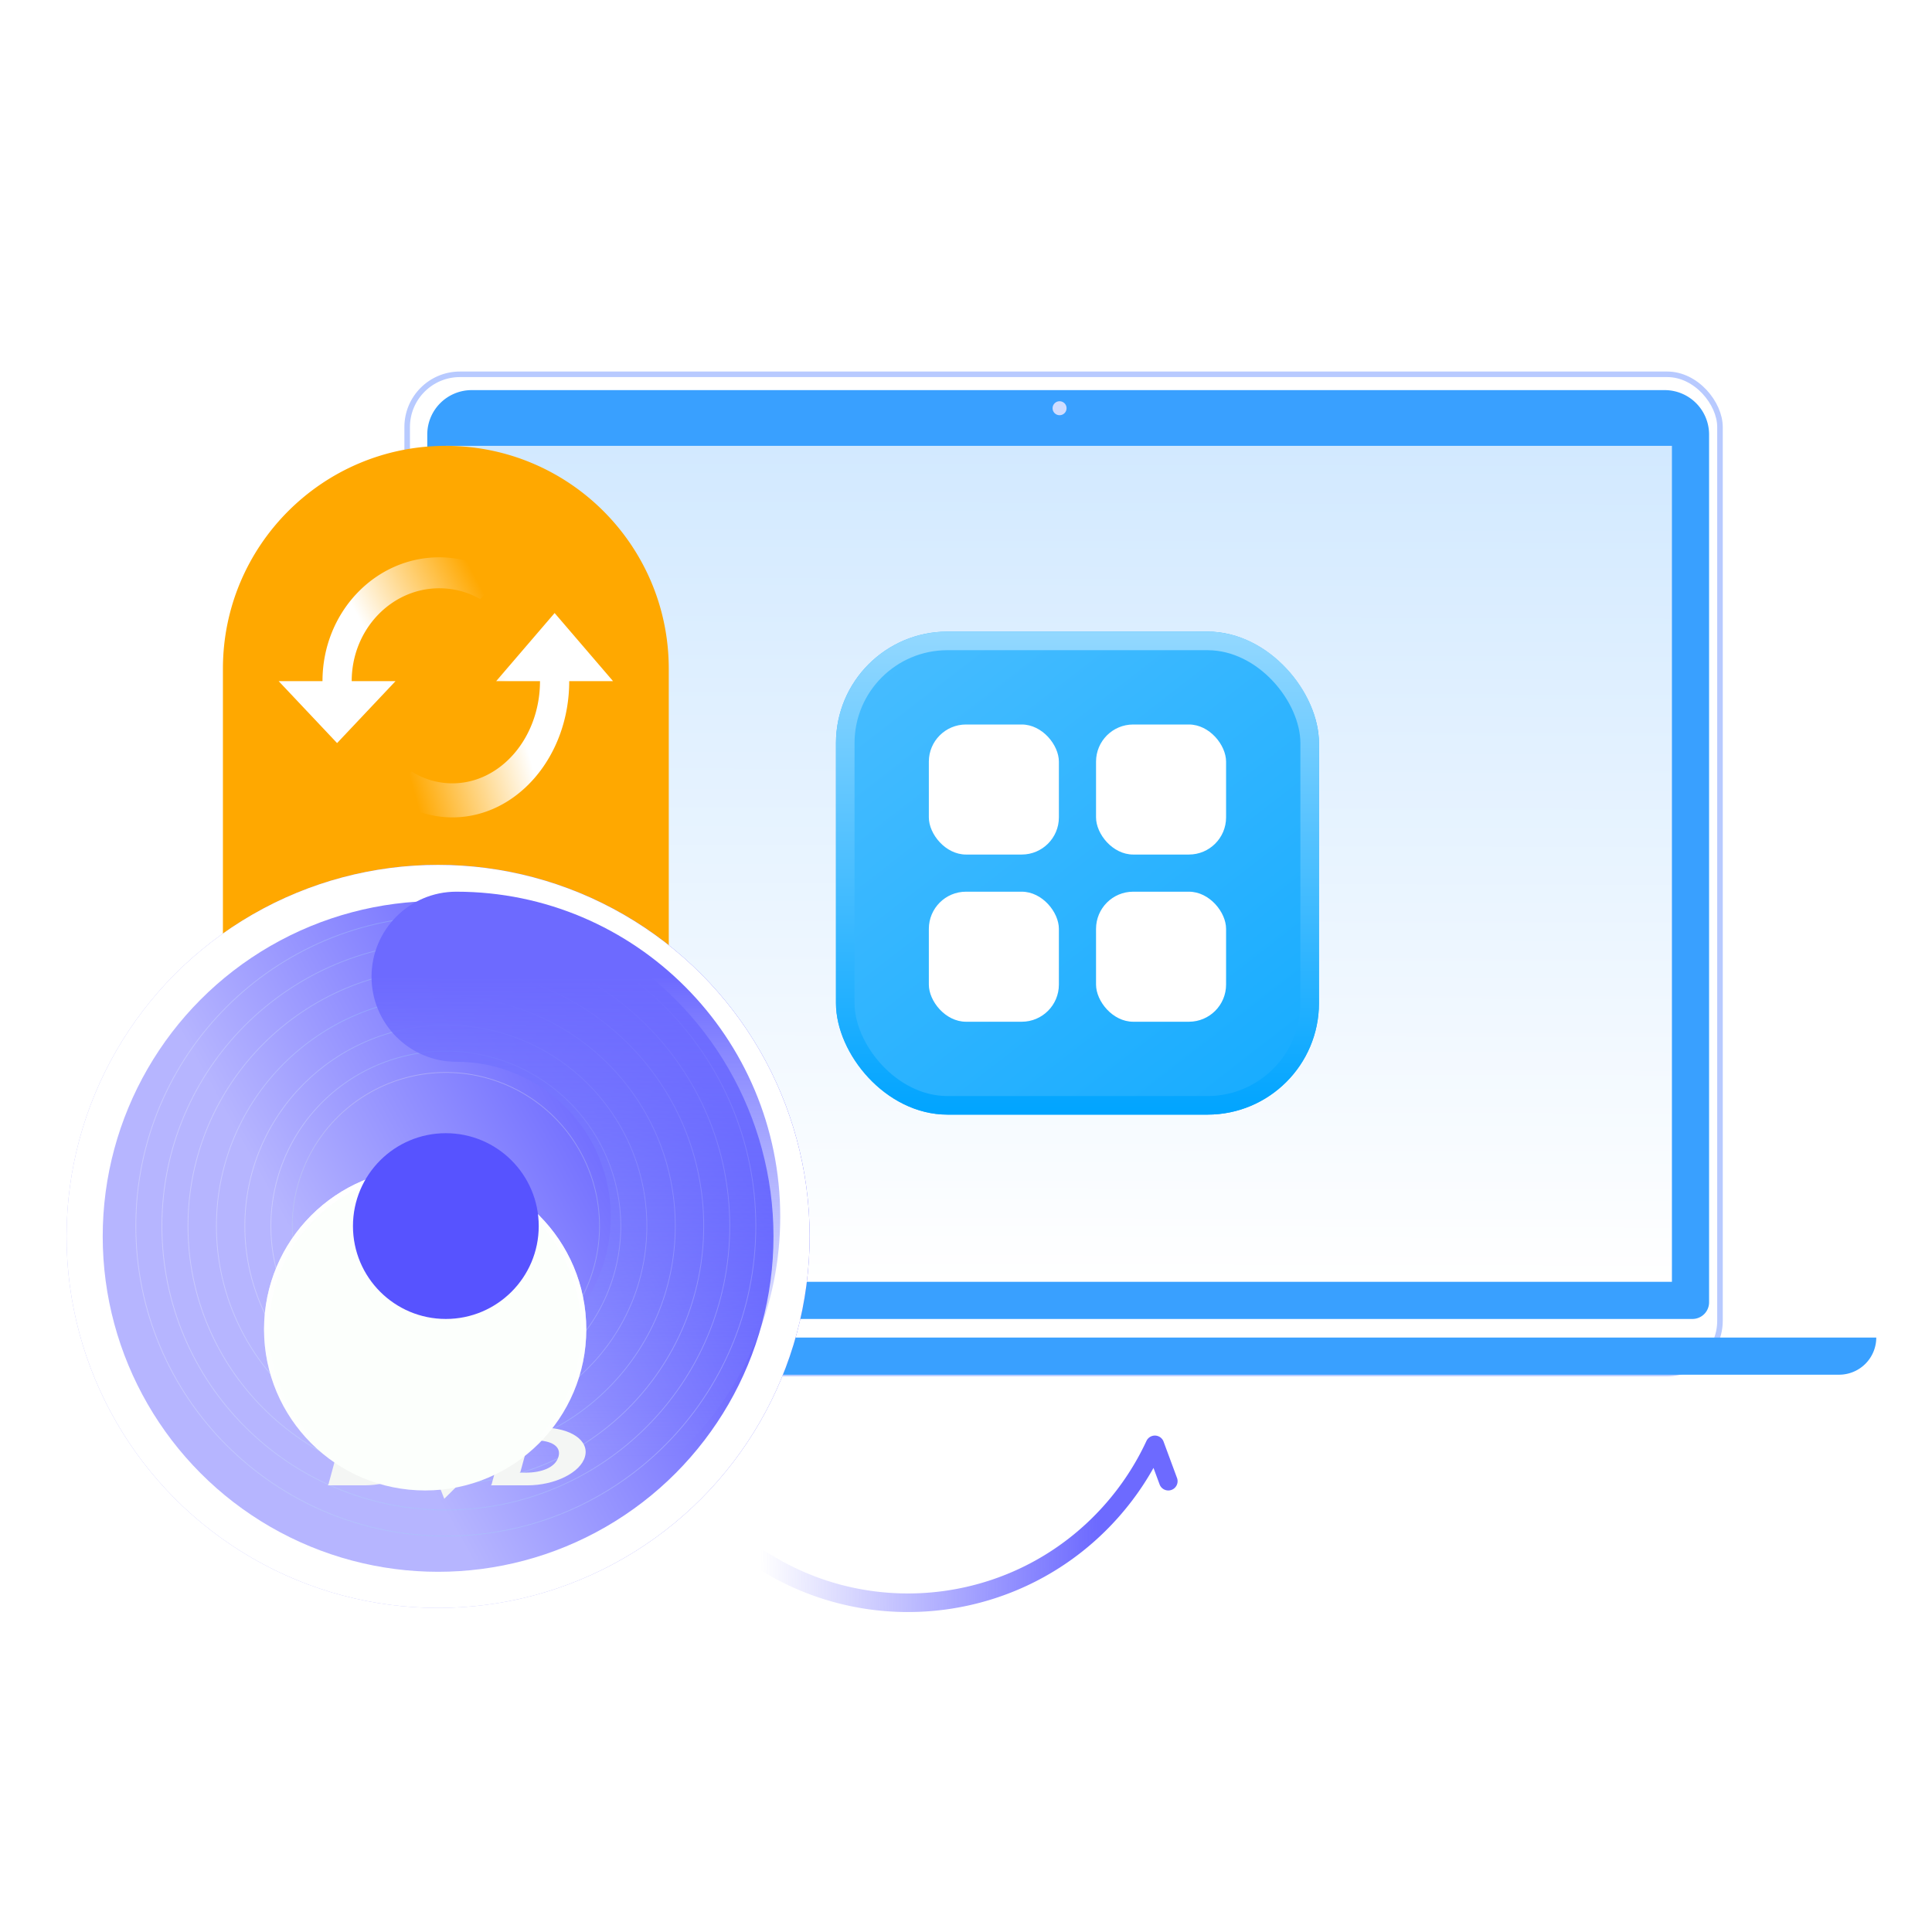 <svg xmlns="http://www.w3.org/2000/svg" width="104" height="104" fill="none"><rect width="70.669" height="53.786" x="21.918" y="20.149" fill="#fff" stroke="#B8CAFF" stroke-width=".299" rx="2.839"/><path fill="#39A0FF" d="M23 23.39A2.39 2.39 0 0 1 25.39 21h64.22A2.39 2.39 0 0 1 92 23.39v46.714a.896.896 0 0 1-.896.896H23.896a.896.896 0 0 1-.896-.896zM13 72h88a2 2 0 0 1-2 2H15a2 2 0 0 1-2-2"/><circle cx="57.037" cy="21.975" r=".377" fill="#CFDCFF"/><path fill="url(#a)" d="M24 24h66v45H24z"/><mask id="c" width="66" height="45" x="24" y="24" maskUnits="userSpaceOnUse" style="mask-type:alpha"><path fill="url(#b)" d="M24 24h66v45H24z"/></mask><g mask="url(#c)"><g filter="url(#d)"><rect width="26" height="26" x="45" y="34" fill="url(#e)" rx="6"/></g><rect width="25" height="25" x="45.5" y="34.5" stroke="url(#f)" rx="5.5"/><rect width="7" height="7" x="50" y="39" fill="#fff" rx="2"/><rect width="7" height="7" x="50" y="48" fill="#fff" rx="2"/><rect width="7" height="7" x="59" y="39" fill="#fff" rx="2"/><rect width="7" height="7" x="59" y="48" fill="#fff" rx="2"/></g><g filter="url(#g)"><path fill="#FFA800" d="M16 69a4 4 0 0 1-4-4V36c0-6.627 5.373-12 12-12s12 5.373 12 12v29a4 4 0 0 1-4 4z"/></g><path fill="url(#h)" d="m29.855 33-3.146 3.666h2.359c0 3.035-2.115 5.501-4.718 5.501a4.1 4.1 0 0 1-2.202-.642L21 42.864c1.001.742 2.163 1.137 3.35 1.136 3.476 0 6.291-3.282 6.291-7.334H33z"/><path fill="url(#i)" d="M18.932 36.667c0-2.759 2.115-5 4.718-5 .794 0 1.55.208 2.202.583L27 31.034A6 6 0 0 0 23.65 30c-3.476 0-6.29 2.983-6.29 6.666H15L18.145 40l3.146-3.334z"/><g filter="url(#j)"><circle cx="24" cy="66" r="20" fill="url(#k)"/><circle cx="24" cy="66" r="19.027" stroke="#fff" stroke-width="1.946"/></g><path fill="url(#l)" fill-rule="evenodd" d="M23.998 82.667c9.205 0 16.667-7.462 16.667-16.667s-7.462-16.666-16.667-16.666c-9.204 0-16.666 7.461-16.666 16.666s7.462 16.667 16.666 16.667m0 .04c9.228 0 16.708-7.48 16.708-16.707s-7.48-16.708-16.708-16.708S7.291 56.772 7.291 66s7.48 16.708 16.707 16.708" clip-rule="evenodd" opacity=".3"/><path fill="url(#m)" fill-rule="evenodd" d="M24 81.264c8.429 0 15.263-6.834 15.263-15.264s-6.834-15.264-15.264-15.264S8.736 57.57 8.736 66s6.833 15.263 15.263 15.263m0 .04c8.452 0 15.304-6.851 15.304-15.304S32.452 50.695 24 50.695 8.694 57.547 8.694 66 15.547 81.305 24 81.305" clip-rule="evenodd" opacity=".3"/><path fill="url(#n)" fill-rule="evenodd" d="M24 79.86c7.655 0 13.86-6.205 13.86-13.86S31.656 52.14 24 52.14 10.14 58.344 10.14 66 16.345 79.86 24 79.86m0 .042c7.678 0 13.902-6.224 13.902-13.902S31.678 52.098 24 52.098 10.098 58.322 10.098 66 16.323 79.902 24 79.902" clip-rule="evenodd" opacity=".3"/><path fill="url(#o)" fill-rule="evenodd" d="M24 78.33c6.81 0 12.33-5.52 12.33-12.33S30.81 53.67 24 53.67 11.67 59.19 11.67 66 17.19 78.33 24 78.33m0 .041c6.833 0 12.371-5.539 12.371-12.371s-5.538-12.372-12.37-12.372c-6.834 0-12.372 5.54-12.372 12.372S17.168 78.37 24 78.37" clip-rule="evenodd" opacity=".3"/><path fill="url(#p)" fill-rule="evenodd" d="M24 76.8c5.964 0 10.8-4.835 10.8-10.8S29.964 55.2 24 55.2 13.2 60.035 13.2 66 18.035 76.8 24 76.8m0 .04c5.987 0 10.84-4.853 10.84-10.84S29.988 55.16 24 55.16 13.159 60.012 13.159 66s4.854 10.84 10.84 10.84" clip-rule="evenodd" opacity=".3"/><path fill="url(#q)" fill-rule="evenodd" d="M23.999 75.397a9.397 9.397 0 1 0 0-18.794 9.397 9.397 0 0 0 0 18.794m0 .041a9.438 9.438 0 1 0 0-18.876 9.438 9.438 0 0 0 0 18.876" clip-rule="evenodd" opacity=".3"/><path fill="url(#r)" fill-rule="evenodd" d="M24.002 74.249a8.249 8.249 0 1 0 0-16.498 8.249 8.249 0 0 0 0 16.498m0 .041a8.29 8.29 0 1 0 0-16.58 8.29 8.29 0 0 0 0 16.58" clip-rule="evenodd" opacity=".3"/><path fill="url(#s)" fill-rule="evenodd" d="M20 52.577C20 50.05 22.042 48 24.561 48 34.193 48 42 55.835 42 65.5S34.193 83 24.561 83C22.042 83 20 80.95 20 78.423s2.042-4.578 4.561-4.578c4.593 0 8.316-3.736 8.316-8.345s-3.723-8.345-8.316-8.345c-2.519 0-4.561-2.05-4.561-4.578" clip-rule="evenodd"/><g filter="url(#t)"><path fill="#F4F6F4" d="m23.718 76.714.749 2.034 1.766-2.034h2.997c1.468 0 2.498.68 2.262 1.551-.236.872-1.636 1.552-3.098 1.552h-1.989s.045-.013.055-.04c.077-.299.539-1.982.545-2.008.006-.032-.034-.042-.034-.042h1.445s-.028-.002-.04.042q-.182.66-.361 1.321c-.007.03-.051.044-.051.044h.345c.82 0 1.595-.262 1.758-.87.15-.554-.393-.868-1.276-.868h-.32l-1.383.001-3.173 3.143-1.215-3.087s-.011-.02-.02-.046c-.005-.008-.035-.034-.066-.02-.02.011-.023.037-.02.046.011.021.013.025.015.035.18.295.147.636.104.798-.245.87-1.639 1.551-3.1 1.551h-1.99s.048-.013.055-.04c.08-.299.542-1.991.545-2.008.006-.028-.031-.042-.031-.042h1.455s-.042.012-.05.042c-.008.024-.302 1.086-.364 1.322-.007.03-.056.044-.056.044h.353c.82 0 1.59-.262 1.753-.87.149-.554-.389-.869-1.27-.869h-1.73s.04-.019.046-.044c.04-.14.157-.58.163-.6.006-.023-.033-.038-.033-.038z"/></g><g filter="url(#u)"><circle cx="23.999" cy="66" r="8.673" fill="#FCFFFC"/><circle cx="23.999" cy="66" r="8.534" stroke="url(#v)" stroke-width=".278"/></g><circle cx="24" cy="66" r="5" fill="#5753FF"/><path stroke="url(#w)" stroke-linecap="round" stroke-linejoin="round" d="M41 83.965c5.937 3.828 13.952 2.86 18.808-2.597a14.7 14.7 0 0 0 2.359-3.591l.723 1.955"/><defs><linearGradient id="a" x1="57" x2="56.886" y1="24" y2="69.076" gradientUnits="userSpaceOnUse"><stop stop-color="#D2E9FF"/><stop offset="1" stop-color="#fff"/></linearGradient><linearGradient id="b" x1="57" x2="56.886" y1="24" y2="69.076" gradientUnits="userSpaceOnUse"><stop stop-color="#39A0FF"/><stop offset="1" stop-color="#fff"/></linearGradient><linearGradient id="e" x1="47.86" x2="68.01" y1="34" y2="60" gradientUnits="userSpaceOnUse"><stop offset=".028" stop-color="#46BCFF"/><stop offset="1" stop-color="#17ACFF"/></linearGradient><linearGradient id="f" x1="58" x2="58" y1="34" y2="60" gradientUnits="userSpaceOnUse"><stop stop-color="#93D8FF"/><stop offset="1" stop-color="#00A4FF"/></linearGradient><linearGradient id="h" x1="29.21" x2="21.068" y1="39.233" y2="41.459" gradientUnits="userSpaceOnUse"><stop offset=".125" stop-color="#fff"/><stop offset=".898" stop-color="#fff" stop-opacity="0"/></linearGradient><linearGradient id="i" x1="25.737" x2="19.929" y1="31.333" y2="34.436" gradientUnits="userSpaceOnUse"><stop stop-color="#fff" stop-opacity="0"/><stop offset="1" stop-color="#fff"/></linearGradient><linearGradient id="k" x1="35.694" x2="15.074" y1="52.612" y2="63.975" gradientUnits="userSpaceOnUse"><stop stop-color="#5753FF"/><stop offset="1" stop-color="#B6B5FF"/></linearGradient><linearGradient id="l" x1="40.671" x2="6.839" y1="68.848" y2="68.848" gradientUnits="userSpaceOnUse"><stop stop-color="#fff"/><stop offset=".495" stop-color="#92D2F7"/><stop offset="1" stop-color="#fff"/></linearGradient><linearGradient id="m" x1="39.272" x2="8.281" y1="68.609" y2="68.609" gradientUnits="userSpaceOnUse"><stop stop-color="#fff"/><stop offset=".495" stop-color="#92D2F7"/><stop offset="1" stop-color="#fff"/></linearGradient><linearGradient id="n" x1="37.873" x2="9.723" y1="68.37" y2="68.37" gradientUnits="userSpaceOnUse"><stop stop-color="#fff"/><stop offset=".495" stop-color="#92D2F7"/><stop offset="1" stop-color="#fff"/></linearGradient><linearGradient id="o" x1="36.346" x2="11.294" y1="68.109" y2="68.109" gradientUnits="userSpaceOnUse"><stop stop-color="#fff"/><stop offset=".495" stop-color="#6DCBFF"/><stop offset="1" stop-color="#fff"/></linearGradient><linearGradient id="p" x1="34.818" x2="12.866" y1="67.848" y2="67.848" gradientUnits="userSpaceOnUse"><stop stop-color="#fff"/><stop offset=".495" stop-color="#92D2F7"/><stop offset="1" stop-color="#fff"/></linearGradient><linearGradient id="q" x1="33.417" x2="14.306" y1="67.609" y2="67.609" gradientUnits="userSpaceOnUse"><stop stop-color="#fff"/><stop offset=".495" stop-color="#92D2F7"/><stop offset="1" stop-color="#fff"/></linearGradient><linearGradient id="r" x1="24.002" x2="24.002" y1="57.71" y2="74.29" gradientUnits="userSpaceOnUse"><stop stop-color="#EFEFEF"/><stop offset=".495" stop-color="#C1DBEA"/><stop offset="1" stop-color="#E6F0F5"/></linearGradient><linearGradient id="s" x1="31" x2="31" y1="52.577" y2="78.423" gradientUnits="userSpaceOnUse"><stop stop-color="#6D6AFF"/><stop offset="1" stop-color="#8D99FF" stop-opacity="0"/></linearGradient><linearGradient id="v" x1="23.999" x2="23.999" y1="57.327" y2="74.673" gradientUnits="userSpaceOnUse"><stop stop-color="#fff"/><stop offset="1" stop-color="#fff" stop-opacity="0"/></linearGradient><linearGradient id="w" x1="59.027" x2="40.934" y1="84.22" y2="84.012" gradientUnits="userSpaceOnUse"><stop stop-color="#6D6AFF"/><stop offset="1" stop-color="#6D6AFF" stop-opacity="0"/></linearGradient><filter id="d" width="26" height="26" x="45" y="34" color-interpolation-filters="sRGB" filterUnits="userSpaceOnUse"><feFlood flood-opacity="0" result="BackgroundImageFix"/><feBlend in="SourceGraphic" in2="BackgroundImageFix" result="shape"/><feColorMatrix in="SourceAlpha" result="hardAlpha" values="0 0 0 0 0 0 0 0 0 0 0 0 0 0 0 0 0 0 127 0"/><feOffset/><feGaussianBlur stdDeviation="3"/><feComposite in2="hardAlpha" k2="-1" k3="1" operator="arithmetic"/><feColorMatrix values="0 0 0 0 0.3 0 0 0 0 0.747 0 0 0 0 1 0 0 0 1 0"/><feBlend in2="shape" result="effect1_innerShadow_19_1124"/></filter><filter id="g" width="24" height="45" x="12" y="24" color-interpolation-filters="sRGB" filterUnits="userSpaceOnUse"><feFlood flood-opacity="0" result="BackgroundImageFix"/><feBlend in="SourceGraphic" in2="BackgroundImageFix" result="shape"/><feColorMatrix in="SourceAlpha" result="hardAlpha" values="0 0 0 0 0 0 0 0 0 0 0 0 0 0 0 0 0 0 127 0"/><feOffset/><feGaussianBlur stdDeviation="3"/><feComposite in2="hardAlpha" k2="-1" k3="1" operator="arithmetic"/><feColorMatrix values="0 0 0 0 1 0 0 0 0 1 0 0 0 0 1 0 0 0 1 0"/><feBlend in2="shape" result="effect1_innerShadow_19_1124"/></filter><filter id="j" width="43.336" height="43.336" x="1.915" y="44.888" color-interpolation-filters="sRGB" filterUnits="userSpaceOnUse"><feFlood flood-opacity="0" result="BackgroundImageFix"/><feColorMatrix in="SourceAlpha" result="hardAlpha" values="0 0 0 0 0 0 0 0 0 0 0 0 0 0 0 0 0 0 127 0"/><feOffset dx="-.417" dy=".556"/><feGaussianBlur stdDeviation=".834"/><feColorMatrix values="0 0 0 0 0.597 0 0 0 0 0.659 0 0 0 0 0.767 0 0 0 0.16 0"/><feBlend in2="BackgroundImageFix" result="effect1_dropShadow_19_1124"/><feBlend in="SourceGraphic" in2="effect1_dropShadow_19_1124" result="shape"/></filter><filter id="t" width="13.902" height="3.965" x="17.623" y="76.714" color-interpolation-filters="sRGB" filterUnits="userSpaceOnUse"><feFlood flood-opacity="0" result="BackgroundImageFix"/><feBlend in="SourceGraphic" in2="BackgroundImageFix" result="shape"/><feColorMatrix in="SourceAlpha" result="hardAlpha" values="0 0 0 0 0 0 0 0 0 0 0 0 0 0 0 0 0 0 127 0"/><feOffset dy=".139"/><feGaussianBlur stdDeviation=".139"/><feComposite in2="hardAlpha" k2="-1" k3="1" operator="arithmetic"/><feColorMatrix values="0 0 0 0 0 0 0 0 0 0 0 0 0 0 0 0 0 0 0.08 0"/><feBlend in2="shape" result="effect1_innerShadow_19_1124"/></filter><filter id="u" width="21.237" height="22.488" x="12.268" y="56.563" color-interpolation-filters="sRGB" filterUnits="userSpaceOnUse"><feFlood flood-opacity="0" result="BackgroundImageFix"/><feColorMatrix in="SourceAlpha" result="hardAlpha" values="0 0 0 0 0 0 0 0 0 0 0 0 0 0 0 0 0 0 127 0"/><feOffset dx="-1.112" dy="1.181"/><feGaussianBlur stdDeviation=".973"/><feComposite in2="hardAlpha" operator="out"/><feColorMatrix values="0 0 0 0 0.597 0 0 0 0 0.603 0 0 0 0 0.912 0 0 0 1 0"/><feBlend in2="BackgroundImageFix" result="effect1_dropShadow_19_1124"/><feBlend in="SourceGraphic" in2="effect1_dropShadow_19_1124" result="shape"/><feColorMatrix in="SourceAlpha" result="hardAlpha" values="0 0 0 0 0 0 0 0 0 0 0 0 0 0 0 0 0 0 127 0"/><feOffset dy="4.378"/><feGaussianBlur stdDeviation="2.641"/><feComposite in2="hardAlpha" k2="-1" k3="1" operator="arithmetic"/><feColorMatrix values="0 0 0 0 0.621 0 0 0 0 0.621 0 0 0 0 0.621 0 0 0 0.18 0"/><feBlend in2="shape" result="effect2_innerShadow_19_1124"/></filter></defs></svg>
